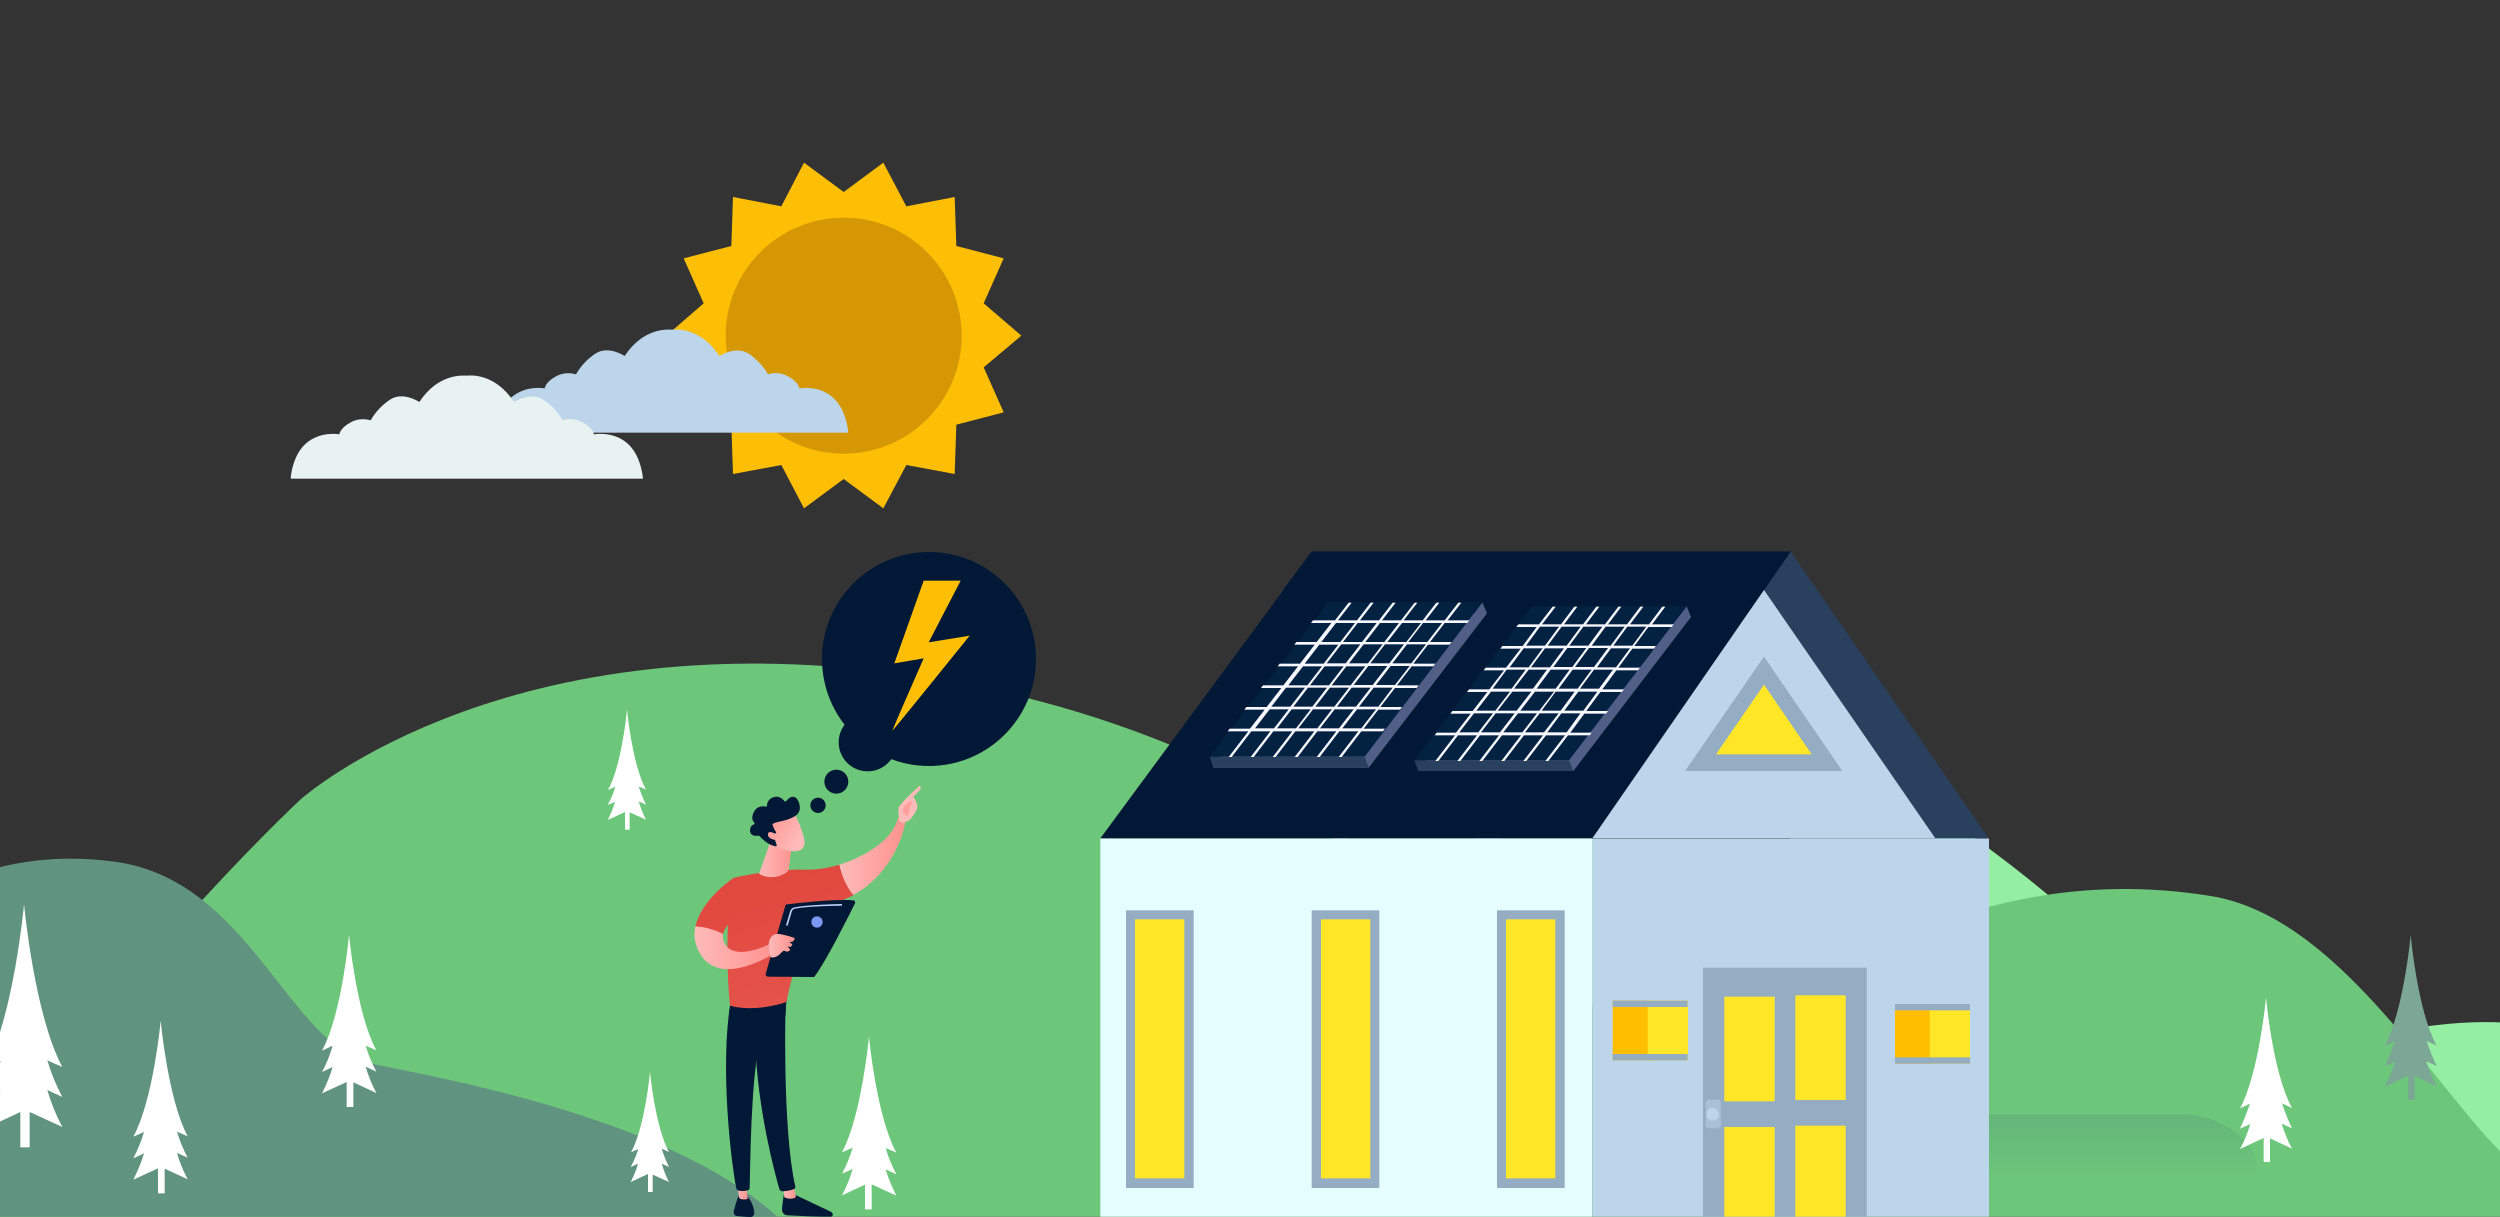 <?xml version="1.0" encoding="UTF-8"?> <svg xmlns="http://www.w3.org/2000/svg" xmlns:xlink="http://www.w3.org/1999/xlink" version="1.1" id="Layer_1" x="0px" y="0px" viewBox="-584 358 750 365" style="enable-background:new -584 358 750 365;" xml:space="preserve"><rect x="-584" y="358" width="750" height="365" fill="#333333" stroke="none"/> <style type="text/css"> .st0{clip-path:url(#SVGID_2_);} .st1{fill:#95EFA2;} .st2{clip-path:url(#SVGID_4_);} .st3{fill:#6DC77A;} .st4{clip-path:url(#SVGID_6_);} .st5{fill:#FFFFFF;} .st6{fill:none;} .st7{clip-path:url(#SVGID_8_);} .st8{fill:#7CA695;} .st9{clip-path:url(#SVGID_10_);} .st10{fill:#528C80;} .st11{clip-path:url(#SVGID_14_);} .st12{fill:#619381;} .st13{clip-path:url(#SVGID_16_);} .st14{clip-path:url(#SVGID_18_);} .st15{clip-path:url(#SVGID_20_);} .st16{clip-path:url(#SVGID_22_);} .st17{clip-path:url(#SVGID_24_);} .st18{fill:#FDBF05;} .st19{fill:#D59704;} .st20{fill:#BDD5EA;} .st21{fill:#E7F2F1;} .st22{clip-path:url(#SVGID_26_);} .st23{clip-path:url(#SVGID_28_);} .st24{opacity:0.3;clip-path:url(#SVGID_30_);fill:url(#SVGID_31_);enable-background:new ;} .st25{clip-path:url(#SVGID_33_);} .st26{fill:#E5FDFF;} .st27{fill:#011936;} .st28{fill:#29415E;} .st29{fill:#95ADC2;} .st30{fill:#FFE728;} .st31{fill:#A9C1D6;} .st32{fill:#FFBF00;} .st33{fill:#515F86;} .st34{fill:#032242;} .st35{fill:#F7F7FF;} .st36{clip-path:url(#SVGID_35_);} .st37{fill:url(#SVGID_38_);} .st38{fill:url(#SVGID_39_);} .st39{fill:url(#SVGID_40_);} .st40{fill:url(#SVGID_41_);} .st41{fill:url(#SVGID_42_);} .st42{fill:url(#SVGID_43_);} .st43{fill:url(#SVGID_44_);} .st44{fill:url(#SVGID_45_);} .st45{fill:url(#SVGID_46_);} .st46{fill:url(#SVGID_47_);} .st47{fill:url(#SVGID_48_);} .st48{fill:url(#SVGID_49_);} .st49{fill:#7D97F4;} .st50{fill:#BDD0FB;} </style> <g> <defs> <rect id="SVGID_1_" x="-584" y="358" width="750" height="365"></rect> </defs> <clipPath id="SVGID_2_"> <use xlink:href="#SVGID_1_" style="overflow:visible;"></use> </clipPath> <g class="st0"> <path class="st1" d="M-319.9,704.7c0,0,108.4-132.8,228.4-132.7c90.3,0.1,160.9,99.8,180.7,102.6c19.8,2.9,57.7-17.6,97.2-6.8 c39.5,10.8,108,37.2,108,37.2L-319.9,704.7z"></path> </g> </g> <g> <defs> <rect id="SVGID_3_" x="-584" y="358" width="750" height="365"></rect> </defs> <clipPath id="SVGID_4_"> <use xlink:href="#SVGID_3_" style="overflow:visible;"></use> </clipPath> <g class="st2"> <path class="st3" d="M-601.5,731.9l107.6,0.3h792.5c-34.8-42.3-83.3-28-108.4-20.6c-3.1,0.9-6.5,1.2-9.7,0.6 c-3.6-0.6-7-2.1-9.6-4.3c-21.9-18.1-51.3-74.6-91.7-81.1C1.2,614.2-44.2,662.3-84.7,665s-86.1-80.1-215.2-102.7 s-193.9,35.5-193.9,35.5S-558.7,658.1-601.5,731.9z"></path> </g> </g> <g> <defs> <rect id="SVGID_5_" x="-584" y="358" width="750" height="365"></rect> </defs> <clipPath id="SVGID_6_"> <use xlink:href="#SVGID_5_" style="overflow:visible;"></use> </clipPath> <g class="st4"> <g> <path class="st5" d="M-193.6,650.3l4.5-2.1c-1.1,3.8-2.6,7.5-4.5,11.1l10.5-4.9V665h2.8v-10.5l9.8,4.5c-1.9-3.6-3.4-7.2-4.5-11.1 l4.5,2.1c-1.9-3.6-3.4-7.2-4.5-11l4.5,2.1c-8.4-15.6-11.5-48.9-11.5-48.9v0.2c0,0-3.1,33.4-11.5,48.9l4.5-2 C-190.1,643-191.6,646.7-193.6,650.3z"></path> </g> </g> </g> <rect x="-584" y="358" class="st6" width="750" height="365"></rect> <g> <g> <path class="st5" d="M-84.3,649.1l2.2-1c-0.5,1.9-1.3,3.7-2.2,5.5l5.2-2.4v5.3h1.4v-5.2l4.9,2.2c-0.9-1.7-1.6-3.6-2.2-5.5l2.2,1 c-0.9-1.8-1.6-3.6-2.2-5.5l2.2,1c-4.2-7.6-5.7-24.1-5.7-24.1v0.1c0,0-1.5,16.5-5.7,24.1l2.2-1C-82.6,645.5-83.3,647.4-84.3,649.1z "></path> </g> </g> <rect x="-584" y="358" class="st6" width="750" height="365"></rect> <g> <g> <path class="st5" d="M-401.7,599.5l2.2-1c-0.5,1.9-1.3,3.7-2.2,5.5l5.2-2.4v5.3h1.4v-5.2l4.9,2.2c-0.9-1.7-1.6-3.6-2.2-5.5l2.2,1 c-0.9-1.8-1.6-3.6-2.2-5.5l2.2,1c-4.2-7.6-5.7-24.1-5.7-24.1v0.1c0,0-1.5,16.5-5.7,24.1l2.2-1 C-399.9,595.8-400.7,597.7-401.7,599.5z"></path> </g> </g> <g> <defs> <rect id="SVGID_7_" x="-584" y="358" width="750" height="365"></rect> </defs> <clipPath id="SVGID_8_"> <use xlink:href="#SVGID_7_" style="overflow:visible;"></use> </clipPath> <g class="st7"> <path class="st8" d="M131.4,677.9l3.1-1.4c-0.8,2.6-1.8,5.2-3.1,7.5l7.1-3.3v7.2h1.9v-7.1l6.6,3.1c-1.3-2.4-2.3-5-3.1-7.5l3.1,1.4 c-1.2-2.5-2.2-5-3-7.5l3,1.4c-5.8-10.5-7.8-33.2-7.8-33.2v0.1c0,0-2.1,22.7-7.8,33.2l3-1.4C133.6,672.9,132.6,675.4,131.4,677.9z"></path> </g> </g> <g> <defs> <rect id="SVGID_9_" x="-584" y="358" width="750" height="365"></rect> </defs> <clipPath id="SVGID_10_"> <use xlink:href="#SVGID_9_" style="overflow:visible;"></use> </clipPath> <g class="st9"> <g> <path class="st10" d="M244.4,732c0,0,1.2-5,11-8.8c9.8-3.9,12.6,1.4,17.2,2c4.6,0.6,12.7-9,19.8-4.8c4.2,2.5,6.5,7.1,6.1,11.9 L244.4,732z"></path> </g> </g> </g> <g> <defs> <rect id="SVGID_11_" x="-584" y="358" width="750" height="365"></rect> </defs> <clipPath id="SVGID_12_"> <use xlink:href="#SVGID_11_" style="overflow:visible;"></use> </clipPath> </g> <g> <defs> <rect id="SVGID_13_" x="-584" y="358" width="750" height="365"></rect> </defs> <clipPath id="SVGID_14_"> <use xlink:href="#SVGID_13_" style="overflow:visible;"></use> </clipPath> <g class="st11"> <path class="st12" d="M-750.4,739.5h412.5c-20.9-41.6-109-57.1-134.2-62.3c-25.1-5.1-36.7-54.8-76.9-60.6 c-40.2-5.8-68.3,14.8-76.1,27.9c-7.9,13.1-34.1,35.3-70.3,45.7C-731.6,700.6-750.4,739.5-750.4,739.5L-750.4,739.5z"></path> </g> </g> <g> <defs> <rect id="SVGID_15_" x="-584" y="358" width="750" height="365"></rect> </defs> <clipPath id="SVGID_16_"> <use xlink:href="#SVGID_15_" style="overflow:visible;"></use> </clipPath> <g class="st13"> <path class="st5" d="M-588.4,687.5l4.5-2.1c-1.1,3.8-2.6,7.5-4.5,11.1l10.5-4.9v10.6h2.8v-10.6l9.8,4.5c-1.9-3.6-3.4-7.2-4.5-11.1 l4.5,2.1c-1.9-3.6-3.4-7.2-4.5-11l4.5,2c-8.4-15.6-11.5-48.9-11.5-48.9v0.2c0,0-3.1,33.4-11.5,48.9l4.5-2 C-584.9,680.1-586.4,683.8-588.4,687.5z"></path> </g> </g> <g> <defs> <rect id="SVGID_17_" x="-584" y="358" width="750" height="365"></rect> </defs> <clipPath id="SVGID_18_"> <use xlink:href="#SVGID_17_" style="overflow:visible;"></use> </clipPath> <g class="st14"> <path class="st5" d="M-544,705.5l3.2-1.5c-0.8,2.7-1.9,5.3-3.2,7.9l7.4-3.4v7.5h2v-7.4l6.9,3.2c-1.3-2.5-2.4-5.1-3.2-7.9l3.2,1.4 c-1.3-2.4-2.4-5.1-3.2-7.8l3.2,1.4c-5.9-11-8.1-34.7-8.1-34.7v0.1c0,0-2.2,23.7-8.2,34.7l3.2-1.4 C-541.6,700.4-542.7,702.9-544,705.5z"></path> </g> </g> <g> <defs> <rect id="SVGID_19_" x="-584" y="358" width="750" height="365"></rect> </defs> <clipPath id="SVGID_20_"> <use xlink:href="#SVGID_19_" style="overflow:visible;"></use> </clipPath> <g class="st15"> <path class="st5" d="M-487.4,679.6l3.2-1.5c-0.8,2.7-1.9,5.3-3.2,7.9l7.4-3.4v7.5h2v-7.4l6.9,3.2c-1.3-2.5-2.4-5.1-3.2-7.9 l3.2,1.5c-1.3-2.4-2.4-5.1-3.2-7.8l3.2,1.4c-6-11-8.2-34.7-8.2-34.7v0.1c0,0-2.1,23.7-8.1,34.7l3.2-1.5 C-485,674.4-486,677.1-487.4,679.6z"></path> </g> </g> <g> <defs> <rect id="SVGID_21_" x="-584" y="358" width="750" height="365"></rect> </defs> <clipPath id="SVGID_22_"> <use xlink:href="#SVGID_21_" style="overflow:visible;"></use> </clipPath> <g class="st16"> <g> <path class="st5" d="M-394.8,708.1l2.2-1c-0.5,1.9-1.3,3.7-2.2,5.5l5.2-2.4v5.4h1.4v-5.2l4.9,2.2c-0.9-1.7-1.6-3.6-2.2-5.5l2.2,1 c-0.9-1.8-1.6-3.6-2.2-5.5l2.2,1c-4.2-7.6-5.7-24.1-5.7-24.1v0.1c0,0-1.5,16.5-5.7,24.1l2.2-1 C-393.1,704.5-393.8,706.3-394.8,708.1z"></path> </g> </g> </g> <g> <defs> <rect id="SVGID_23_" x="-584" y="358" width="750" height="365"></rect> </defs> <clipPath id="SVGID_24_"> <use xlink:href="#SVGID_23_" style="overflow:visible;"></use> </clipPath> <g class="st17"> <polygon class="st18" points="-372.9,449 -378.9,435.5 -364.6,431.8 -364.1,417.1 -349.6,419.9 -342.8,406.8 -330.9,415.6 -319,406.8 -312.1,419.9 -297.6,417.1 -297.1,431.8 -282.9,435.5 -288.9,449 -277.6,458.7 -288.9,468.2 -282.9,481.7 -297.1,485.4 -297.6,500.2 -312.1,497.5 -319,510.5 -330.9,501.7 -342.8,510.5 -349.6,497.5 -364.1,500.2 -364.6,485.4 -378.9,481.7 -372.9,468.2 -384.1,458.7 "></polygon> <circle class="st19" cx="-330.9" cy="458.7" r="35.4"></circle> <path class="st20" d="M-329.5,487.8c-0.2-1.8-0.9-7.2-4.6-10.5c-4.3-3.9-10.1-2.8-10.1-2.8s-0.2-1.9-3.4-3.6c-1.8-1-4-1.3-6-0.6 c-1.4-2.5-3.4-4.6-5.8-6.2c-3.8-2.5-8.8,0.7-8.8,0.7c-5.5-8.4-12.7-8.1-14.2-7.9c-1.5-0.1-8.7-0.5-14.2,7.9c0,0-4.9-3.3-8.8-0.7 c-2.4,1.6-4.4,3.7-5.8,6.2c-2-0.6-4.2-0.4-6,0.6c-3.2,1.7-3.4,3.6-3.4,3.6s-5.7-1.1-10.1,2.8c-3.7,3.3-4.5,8.7-4.6,10.5H-329.5z"></path> <g> <path class="st21" d="M-391.1,501.6c-0.2-1.8-0.9-7.2-4.6-10.5c-4.3-3.9-10.1-2.8-10.1-2.8s-0.2-1.9-3.4-3.6c-1.8-1-4-1.3-6-0.6 c-1.4-2.5-3.4-4.6-5.8-6.2c-3.8-2.5-8.8,0.7-8.8,0.7c-5.5-8.4-12.7-8.1-14.2-7.9c-1.5-0.1-8.7-0.5-14.2,7.9c0,0-4.9-3.3-8.8-0.7 c-2.4,1.6-4.4,3.7-5.8,6.2c-2-0.6-4.2-0.4-6,0.6c-3.2,1.7-3.4,3.6-3.4,3.6s-5.7-1.1-10.1,2.8c-3.6,3.3-4.4,8.7-4.5,10.5H-391.1z"></path> </g> </g> </g> <g> <defs> <rect id="SVGID_25_" x="-584" y="358" width="750" height="365"></rect> </defs> <clipPath id="SVGID_26_"> <use xlink:href="#SVGID_25_" style="overflow:visible;"></use> </clipPath> <g class="st22"> <g> <path class="st5" d="M-318.3,702.4l3.2,1.4c-6-11-8.2-34.7-8.2-34.7V669c0,0-2.2,23.7-8.1,34.7l3.2-1.4c-0.8,2.7-1.9,5.4-3.2,7.8 l3.2-1.4c-0.8,2.8-1.9,5.4-3.2,7.9l6.9-3.2v7.4h2v-7.5l7.4,3.4c-1.3-2.6-2.4-5.2-3.2-7.9l3.2,1.5 C-316.4,707.8-317.5,705.2-318.3,702.4z"></path> </g> </g> </g> <g> <defs> <rect id="SVGID_27_" x="-584" y="358" width="750" height="365"></rect> </defs> <clipPath id="SVGID_28_"> <use xlink:href="#SVGID_27_" style="overflow:visible;"></use> </clipPath> <g class="st23"> <g> <path class="st5" d="M-134.1,602.7l2.2,1c-4.2-7.6-5.7-24.1-5.7-24.1v-0.1c0,0-1.5,16.5-5.7,24.1l2.2-1c-0.6,1.9-1.3,3.7-2.2,5.5 l2.2-1c-0.6,1.9-1.3,3.8-2.2,5.5l4.9-2.2v5.2h1.4v-5.3l5.2,2.4c-0.9-1.8-1.7-3.6-2.2-5.5l2.2,1 C-132.8,606.4-133.5,604.6-134.1,602.7z"></path> </g> </g> </g> <g> <defs> <rect id="SVGID_29_" x="-584" y="358" width="750" height="365"></rect> </defs> <clipPath id="SVGID_30_"> <use xlink:href="#SVGID_29_" style="overflow:visible;"></use> </clipPath> <linearGradient id="SVGID_31_" gradientUnits="userSpaceOnUse" x1="14.55" y1="1178.6" x2="14.55" y2="1159.213" gradientTransform="matrix(1 0 0 1 0 -466)"> <stop offset="0" style="stop-color:#6DC77A"></stop> <stop offset="1" style="stop-color:#54907A"></stop> </linearGradient> <path class="st24" d="M72.1,692.4h-115c-7.8,0-20.9,6.9-20.9,15.3v5.2H92.9v-5.2C93,699.1,79.7,692.4,72.1,692.4z"></path> </g> <g> <defs> <rect id="SVGID_32_" x="-584" y="358" width="750" height="365"></rect> </defs> <clipPath id="SVGID_33_"> <use xlink:href="#SVGID_32_" style="overflow:visible;"></use> </clipPath> <g class="st25"> <rect x="-106.3" y="609.5" class="st20" width="119" height="126.8"></rect> <rect x="-253.9" y="609.5" class="st26" width="147.5" height="126.8"></rect> <polygon class="st27" points="-190.5,523.5 -46.8,523.5 -46.8,609.5 -253.9,609.5 "></polygon> <polygon class="st27" points="-46.8,535 -46.8,523.5 -190.5,523.5 -199.1,535 "></polygon> <polygon class="st28" points="-106.3,609.5 12.6,609.5 -46.8,523.5 "></polygon> <polygon class="st20" points="-54.8,535 -106.3,609.5 -3.4,609.5 "></polygon> <polygon class="st29" points="-54.8,555 -78.5,589.3 -31.3,589.3 "></polygon> <polygon class="st30" points="-54.8,563.4 -69.2,584.3 -40.5,584.3 "></polygon> <rect x="-134.9" y="631.1" class="st29" width="20.3" height="83.3"></rect> <rect x="-132.2" y="633.8" class="st30" width="14.8" height="77.7"></rect> <rect x="-246.2" y="631.1" class="st29" width="20.3" height="83.3"></rect> <rect x="-243.5" y="633.8" class="st30" width="14.8" height="77.7"></rect> <rect x="-190.5" y="631.1" class="st29" width="20.3" height="83.3"></rect> <rect x="-187.7" y="633.8" class="st30" width="14.8" height="77.7"></rect> <rect x="-73.1" y="648.3" class="st29" width="49.1" height="88"></rect> <rect x="-45.4" y="656.6" class="st30" width="15.1" height="31.4"></rect> <rect x="-66.7" y="657" class="st30" width="15.1" height="31.4"></rect> <rect x="-45.4" y="695.7" class="st30" width="15.1" height="31.4"></rect> <rect x="-66.7" y="696.1" class="st30" width="15.1" height="31.4"></rect> <path class="st31" d="M-67.8,688.8v6.8c0,0.5-0.4,0.9-0.9,0.9h-2.7c-0.5,0-0.9-0.4-0.9-0.9v-6.8c0-0.5,0.4-0.9,0.9-0.9h2.7 C-68,687.9-67.8,688.2-67.8,688.8z"></path> <circle class="st20" cx="-70.2" cy="692.3" r="1.9"></circle> <rect x="-15.5" y="659.2" class="st32" width="12.1" height="17.9"></rect> <rect x="-5.1" y="659.2" class="st30" width="12.1" height="17.9"></rect> <rect x="-15.5" y="659.2" class="st29" width="22.5" height="1.9"></rect> <rect x="-15.5" y="675.2" class="st29" width="22.5" height="1.9"></rect> <rect x="-100.2" y="658.2" class="st32" width="12.1" height="17.9"></rect> <rect x="-89.7" y="658.2" class="st30" width="12.1" height="17.9"></rect> <rect x="-100.2" y="658.2" class="st29" width="22.5" height="1.9"></rect> <rect x="-100.2" y="674.2" class="st29" width="22.5" height="1.9"></rect> <g> <g id="Panel_1_"> <polygon class="st33" points="-76.7,543.1 -112,589.3 -158.5,589.3 -123.1,543.1 -80.5,543.1 -78,539.9 "></polygon> <polygon class="st34" points="-78,539.9 -124.3,539.9 -159.7,586.1 -113.3,586.1 "></polygon> <polygon class="st28" points="-113.3,586.1 -112,589.3 -158.5,589.3 -159.7,586.1 "></polygon> <path class="st35" d="M-82.5,546.1l0.6-0.8h-6.5l4-5.3h-0.9l-4,5.3H-95l4-5.3h-0.9l-4,5.3h-5.7l4-5.3h-0.9l-4,5.3h-5.7l4-5.3 h-0.9l-4,5.3h-5.7l4-5.3h-0.9l-4,5.3h-5.7l4.1-5.3h-0.9l-4.1,5.3h-6.2l-0.6,0.8h6.1l-4.2,5.7h-6.1l-0.6,0.8h6.1l-4.4,5.7h-6.1 l-0.6,0.8h6.1l-4.4,5.7h-6.1l-0.6,0.8h6.1l-4.4,5.7h-6.1l-0.6,0.8h6.1l-4.4,5.7h-5.8l-0.6,0.8h6.1l-5.9,7.7h0.9l5.9-7.7h5.7 l-5.9,7.7h0.9l5.9-7.7h5.7l-5.9,7.7h0.9l5.9-7.7h5.7l-5.9,7.7h0.9l5.9-7.7h5.7l-5.9,7.7h0.9l5.9-7.7h5.7l-5.9,7.7h0.9l5.9-7.7 h6.5l0.6-0.8h-6.4l4.2-5.7h6.5l0.6-0.8h-6.5l4.2-5.7h6.5l0.6-0.8h-6.5l4.2-5.7h6.5l0.6-0.8h-6.5l4.2-5.7h6.5l0.6-0.8h-6.5 l4.2-5.7H-82.5z M-102.3,546h5.7l-4.2,5.7h-5.7L-102.3,546z M-118,558.1l4.2-5.7h5.7l-4.2,5.7H-118z M-113.1,558.9l-4.2,5.7 h-5.7l4.2-5.7H-113.1z M-119,558.2h-5.7l4.2-5.7h5.7L-119,558.2z M-119.9,558.9l-4.2,5.7h-5.7l4.4-5.7H-119.9z M-124.6,565.5 l-4.4,5.7h-5.7l4.4-5.7H-124.6z M-123.5,565.5h5.7l-4.4,5.7h-5.7L-123.5,565.5z M-117.3,565.5h5.7l-4.2,5.7h-5.7L-117.3,565.5z M-116.4,564.6l4.2-5.7h5.7l-4.2,5.7H-116.4z M-111.5,558.1l4.2-5.7h5.7l-4.2,5.7H-111.5z M-109,546h5.7l-4.2,5.7h-5.7L-109,546 z M-115.5,546h5.7l-4.2,5.7h-5.7L-115.5,546z M-122,546h5.7l-4.2,5.7h-5.7L-122,546z M-126.9,552.5h5.7l-4.2,5.7h-5.7 L-126.9,552.5z M-132,558.9h5.7l-4.2,5.7h-5.7L-132,558.9z M-136.7,565.5h5.7l-4.4,5.7h-5.7L-136.7,565.5z M-140.5,577.7h-5.7 l4.4-5.7h5.7L-140.5,577.7z M-134,577.7h-5.7l4.4-5.7h5.7L-134,577.7z M-127.3,577.7h-5.7l4.4-5.7h5.7L-127.3,577.7z M-120.8,577.7h-5.7l4.4-5.7h5.7L-120.8,577.7z M-114,577.7h-5.8l4.2-5.7h5.7L-114,577.7z M-109,571.2h-5.7l4.2-5.7h5.7 L-109,571.2z M-104.3,564.6h-5.7l4.2-5.7h5.7L-104.3,564.6z M-99.2,558.2h-5.7l4.2-5.7h5.7L-99.2,558.2z M-94.3,551.7h-5.7 l4.2-5.7h5.7L-94.3,551.7z"></path> </g> <g id="Panel-2_1_"> <polygon class="st33" points="-137.9,542 -173.4,588.3 -220,588.3 -184.2,542 -141.8,542 -139.3,538.7 "></polygon> <polygon class="st34" points="-139.3,538.7 -185.5,538.7 -221.1,585 -174.6,585 "></polygon> <polygon class="st28" points="-174.6,585 -173.4,588.3 -220,588.3 -221.1,585 "></polygon> <path class="st35" d="M-143.8,544.9l0.6-0.8h-6.5l4.1-5.3h-0.9l-4.1,5.3h-5.7l4.1-5.3h-0.9l-4.1,5.3h-5.7l4.1-5.3h-0.8l-4.1,5.3 h-5.7l4.1-5.3h-0.9l-4.1,5.3h-5.7l4.1-5.3h-0.9l-4.1,5.3h-5.7l4.1-5.3h-0.9l-4.1,5.3h-6.6l-0.6,0.8h6.1l-4.4,5.7h-6.1l-0.6,0.8 h6.1l-4.4,5.7h-6.1l-0.6,0.8h6.1l-4.4,5.7h-6.1l-0.6,0.8h6.1l-4.4,5.7h-6.1l-0.6,0.8h6.1l-4.4,5.7h-6.1l-0.6,0.8h6.2l-5.9,7.7 h0.9l5.9-7.7h5.7l-5.9,7.7h0.9l5.9-7.7h5.7l-5.9,7.7h0.9l5.9-7.7h5.7l-5.9,7.7h0.9l5.9-7.7h5.7l-5.9,7.7h0.9l5.9-7.7h5.7 l-5.9,7.7h0.9l5.9-7.7h6.5l0.6-0.8h-6.4l4.4-5.7h6.5l0.6-0.8h-6.5l4.4-5.7h6.5l0.6-0.8h-6.5l4.4-5.7h6.5l0.6-0.8h-6.6l4.4-5.7 h6.5l0.6-0.8h-6.5l4.4-5.7H-143.8z M-163.4,544.9h5.7l-4.4,5.7h-5.7L-163.4,544.9z M-179.3,557l4.4-5.7h5.7l-4.4,5.7H-179.3z M-174.4,557.9l-4.4,5.7h-5.7l4.4-5.7H-174.4z M-180.3,557h-5.7l4.4-5.7h5.7L-180.3,557z M-180.9,557.9l-4.4,5.7h-5.7l4.4-5.7 H-180.9z M-185.9,564.3l-4.4,5.7h-5.7l4.4-5.7H-185.9z M-185,564.3h5.7l-4.4,5.7h-5.7L-185,564.3z M-178.5,564.3h5.7l-4.4,5.7 h-5.7L-178.5,564.3z M-177.9,563.5l4.4-5.7h5.7l-4.4,5.7H-177.9z M-172.9,557l4.4-5.7h5.7l-4.4,5.7H-172.9z M-170,544.9h5.7 l-4.4,5.7h-5.7L-170,544.9z M-176.7,544.9h5.7l-4.4,5.7h-5.7L-176.7,544.9z M-183.2,544.9h5.7l-4.4,5.7h-5.7L-183.2,544.9z M-188.2,551.4h5.7l-4.4,5.7h-5.7L-188.2,551.4z M-193.1,557.9h5.7l-4.4,5.7h-5.7L-193.1,557.9z M-198.2,564.3h5.7l-4.4,5.7 h-5.7L-198.2,564.3z M-201.8,576.5h-5.7l4.4-5.7h5.7L-201.8,576.5z M-195.2,576.5h-5.7l4.4-5.7h5.7L-195.2,576.5z M-188.8,576.5 h-5.7l4.4-5.7h5.7L-188.8,576.5z M-182.3,576.5h-5.7l4.4-5.7h5.7L-182.3,576.5z M-175.6,576.5h-5.7l4.4-5.7h5.7L-175.6,576.5z M-170.5,570h-5.8l4.4-5.7h5.7L-170.5,570z M-165.5,563.5h-5.7l4.4-5.7h5.7L-165.5,563.5z M-160.6,557h-5.7l4.4-5.7h5.7 L-160.6,557z M-155.8,550.6h-5.7l4.4-5.7h5.7L-155.8,550.6z"></path> </g> </g> </g> </g> <g> <defs> <rect id="SVGID_34_" x="-584" y="358" width="750" height="365"></rect> </defs> <clipPath id="SVGID_35_"> <use xlink:href="#SVGID_34_" style="overflow:visible;"></use> </clipPath> <g class="st36"> <path class="st5" d="M88,696.6l3.1-1.4c-0.8,2.6-1.8,5.2-3.1,7.5l7.1-3.3v7.2H97v-7.1l6.6,3.1c-1.3-2.4-2.3-5-3.1-7.5l3.1,1.4 c-1.2-2.5-2.2-5-3-7.5l3,1.4c-5.8-10.5-7.8-33.2-7.8-33.2v0.1c0,0-2.1,22.7-7.8,33.2l3-1.4C90.1,691.7,89.1,694.2,88,696.6z"></path> </g> </g> <rect x="-584" y="358" class="st6" width="750" height="365"></rect> <rect x="-584" y="358" class="st6" width="750" height="365"></rect> <rect x="-584" y="358" class="st6" width="750" height="365"></rect> <rect x="-584" y="358" class="st6" width="750" height="365"></rect> <g> <circle class="st27" cx="-305.3" cy="555.7" r="32.1"></circle> <circle class="st27" cx="-323.7" cy="580.7" r="8.7"></circle> <circle class="st27" cx="-333.1" cy="592.5" r="3.6"></circle> <circle class="st27" cx="-338.6" cy="599.6" r="2.3"></circle> </g> <g> <defs> <rect id="SVGID_36_" x="-584" y="358" width="750" height="365"></rect> </defs> <clipPath id="SVGID_37_"> <use xlink:href="#SVGID_36_" style="overflow:visible;"></use> </clipPath> </g> <g> <path class="st27" d="M-348.7,715.6c0,0-0.5,2.5-0.7,5.1c-0.1,1,0.7,1.9,1.6,1.9c3.4,0.2,10.6,0.5,13.1,0.4c0.4,0,0.6-0.4,0.5-0.8 c-0.1-0.3-0.3-0.6-0.6-0.7l-11.8-5.6L-348.7,715.6z"></path> <linearGradient id="SVGID_38_" gradientUnits="userSpaceOnUse" x1="8907.251" y1="674.863" x2="8911.12" y2="674.863" gradientTransform="matrix(1 9.500000e-003 -9.500000e-003 1 -9249.88 -43.867)"> <stop offset="0" style="stop-color:#FEBBBA"></stop> <stop offset="1" style="stop-color:#FF928E"></stop> </linearGradient> <path class="st37" d="M-349,714.1l0.3,3.1c0,0,2.1,1,3.5-0.1l-0.8-3.4L-349,714.1z"></path> <path class="st27" d="M-348.2,656.7c-0.2,0.8-1.2,39.8,2.8,57.3c0.1,0.3-0.1,0.6-0.4,0.7c-0.6,0.3-1.9,0.6-3.4,0.7 c-0.5,0-0.9-0.3-1-0.7c-1.2-4.1-6.7-24.4-7.2-43.9c-0.6-21.7,0-0.7,0-0.7l0.6-13.4L-348.2,656.7z"></path> <path class="st27" d="M-362.4,716.8c0,0-0.7,1.3-1.5,4.7c-0.1,0.6,0.3,1.2,0.9,1.3c1.1,0.1,2.8,0.3,4.2,0.3c0.6,0,1.1-0.5,1.1-1.2 c-0.1-1.3-0.6-3.3-2-4.9L-362.4,716.8z"></path> <linearGradient id="SVGID_39_" gradientUnits="userSpaceOnUse" x1="8893.306" y1="674.664" x2="8896.647" y2="674.664" gradientTransform="matrix(1 9.500000e-003 -9.500000e-003 1 -9249.88 -43.867)"> <stop offset="0" style="stop-color:#FEBBBA"></stop> <stop offset="1" style="stop-color:#FF928E"></stop> </linearGradient> <path class="st38" d="M-363,712.9l0.8,4.6c0,0,0.8,0.6,2.5,0.2l-0.4-5L-363,712.9z"></path> <path class="st27" d="M-364.7,657.7c-3.6,20.6,0.3,50.9,1.6,56.8c0.1,0.4,0.4,0.6,0.7,0.7c0.6,0.1,1.7,0.2,2.7-0.1 c0.4-0.1,0.6-0.4,0.6-0.8c0.2-4.8,0.2-34.2,3.5-45.8c0.2-0.6,0.5-1.1,1-1.4l6.2-4.3l0.5-7.1L-364.7,657.7z"></path> <g> <linearGradient id="SVGID_40_" gradientUnits="userSpaceOnUse" x1="-468.664" y1="617.577" x2="-491.569" y2="705.76" gradientTransform="matrix(-1 0 0 1 -821.776 0)"> <stop offset="0" style="stop-color:#E1473D"></stop> <stop offset="1" style="stop-color:#E9605A"></stop> </linearGradient> <path class="st39" d="M-342.6,618.9c-10.2-0.3-21.5,2.5-21.5,2.5c-3.2,17.7-0.9,38.3-0.9,38.3c7.9,2.2,16.9-1.1,16.9-1.1 c1.4-7.4,7.7-28.3,7.7-28.3c5-0.6,9.1-2,12.5-3.8c-2.6-3-3.7-6.8-4.2-9.1C-335.8,618.5-339.5,619-342.6,618.9z"></path> <linearGradient id="SVGID_41_" gradientUnits="userSpaceOnUse" x1="8923.178" y1="573.917" x2="8942.945" y2="573.917" gradientTransform="matrix(1 9.500000e-003 -9.500000e-003 1 -9249.88 -43.867)"> <stop offset="0" style="stop-color:#FEBBBA"></stop> <stop offset="1" style="stop-color:#FF928E"></stop> </linearGradient> <path class="st40" d="M-312.3,604.2c-1-1.2-2.3-0.7-2.3-0.7c-1.6,6.3-9.5,11.4-17.6,13.9c0.5,2.3,1.7,6.1,4.2,9.1 C-314.4,619-312.3,604.2-312.3,604.2z"></path> </g> <g> <linearGradient id="SVGID_42_" gradientUnits="userSpaceOnUse" x1="-2619.807" y1="569.671" x2="-2606.543" y2="599.852" gradientTransform="matrix(-1 -9.500000e-003 -9.500000e-003 1 -2931.154 17.094)"> <stop offset="0" style="stop-color:#FEBBBA"></stop> <stop offset="1" style="stop-color:#FF928E"></stop> </linearGradient> <path class="st41" d="M-312.5,604.5c0.1,0.3-1.1,0.8-1.8-0.5c0-0.7-0.4-3.5,0-4c2.1-2.8,6.2-6.3,6.2-6.3c0.7,0.7,0.1,1.3,0.1,1.3 l-2,2c0.4,0.7,0.9,1.4,1.1,2.3c0.2,0.7,0.1,1.4-0.3,2c-0.3,0.6-0.8,1.4-1.3,2C-311.3,604.5-312.5,604.5-312.5,604.5z"></path> <linearGradient id="SVGID_43_" gradientUnits="userSpaceOnUse" x1="-498.914" y1="584.281" x2="-514.939" y2="607.202" gradientTransform="matrix(-1 0 0 1 -821.776 0)"> <stop offset="0" style="stop-color:#FEBBBA"></stop> <stop offset="1" style="stop-color:#FF928E"></stop> </linearGradient> <path class="st42" d="M-310.9,598.3l-1.8,1.5l-0.6,1.5l1.6,1.8c0,0,0.6-3,1-3.6C-310.3,598.8-310.5,598.5-310.9,598.3z"></path> </g> <linearGradient id="SVGID_44_" gradientUnits="userSpaceOnUse" x1="-450.93" y1="622.183" x2="-473.834" y2="710.367" gradientTransform="matrix(-1 0 0 1 -821.776 0)"> <stop offset="0" style="stop-color:#E1473D"></stop> <stop offset="1" style="stop-color:#E9605A"></stop> </linearGradient> <path class="st43" d="M-360.3,631.4l-3.8-9.9c0,0-9.6,6.4-11.3,14.6c1.8,0.2,5.1,0.7,8.3,2.3C-366.4,634.5-360.3,631.4-360.3,631.4 z"></path> <linearGradient id="SVGID_45_" gradientUnits="userSpaceOnUse" x1="8879.92" y1="601.915" x2="8904.936" y2="601.915" gradientTransform="matrix(1 9.500000e-003 -9.500000e-003 1 -9249.88 -43.867)"> <stop offset="0" style="stop-color:#FEBBBA"></stop> <stop offset="1" style="stop-color:#FF928E"></stop> </linearGradient> <path class="st44" d="M-352.1,640.7c0,0-10.8,6-14.3,0.7c-0.7-1.1-0.9-2.2-0.7-3.2c-3.2-1.7-6.5-2.2-8.3-2.3 c-0.5,2.5-0.3,5.1,1.2,7.8c6.2,11.6,23.6-0.4,23.6-0.4L-352.1,640.7z"></path> <linearGradient id="SVGID_46_" gradientUnits="userSpaceOnUse" x1="8899.13" y1="575.172" x2="8909.022" y2="575.172" gradientTransform="matrix(1 9.500000e-003 -9.500000e-003 1 -9249.88 -43.867)"> <stop offset="0" style="stop-color:#FEBBBA"></stop> <stop offset="1" style="stop-color:#FF928E"></stop> </linearGradient> <path class="st45" d="M-352.9,610.5l-3.3,9.4c-0.1,0.2,0,0.3,0.2,0.4c0.9,0.5,4.1,1.9,7.9-0.5c0.4-0.3,0.7-0.7,0.7-1.1l1.1-8.1 L-352.9,610.5z"></path> <g> <linearGradient id="SVGID_47_" gradientUnits="userSpaceOnUse" x1="510.545" y1="4585.491" x2="506.849" y2="4573.301" gradientTransform="matrix(0.752 -0.659 0.659 0.752 -3748.915 -2503.647)"> <stop offset="0" style="stop-color:#FEBBBA"></stop> <stop offset="1" style="stop-color:#FF928E"></stop> </linearGradient> <path class="st46" d="M-345.7,601.9c0,0,3.5,6.8,3,9.5c-0.5,2.7-4.9,2.5-8.8,0.2l-2.6-7.3L-345.7,601.9z"></path> <path class="st27" d="M-351.3,608c0.2-0.1,0.2-0.3,0.1-0.4c-0.3-0.4-0.8-1.3-1-2.1c0,0-0.6-0.4,1.6-0.9c2.3-0.5,5.7-1.3,6.4-3.3 c0.7-1.9-1.1-6.6-4-2.9c-0.1,0.1-0.3,0.1-0.4,0c-0.5-0.6-1.7-1.9-3.5-1.2c-1.6,0.7-1.8,1.9-1.8,2.5c0,0.2-0.2,0.3-0.3,0.3 c-0.8-0.2-2.8-0.3-3.7,1.7c-0.8,1.7-0.3,2.6,0.2,3.1c0.1,0.2,0.1,0.4-0.1,0.5c-0.5,0.2-1.2,0.6-1.2,1.9c0.1,1.8,2,1.6,2.6,1.5 c0.1,0,0.2,0,0.2,0.1c0.5,0.5,2.6,2.8,4.9,3.1c0.2,0,0.4-0.2,0.3-0.4l-1-3c0-0.1,0-0.3,0.2-0.3L-351.3,608z"></path> <linearGradient id="SVGID_48_" gradientUnits="userSpaceOnUse" x1="506.767" y1="4585.435" x2="503.441" y2="4574.466" gradientTransform="matrix(0.752 -0.659 0.659 0.752 -3748.915 -2503.647)"> <stop offset="0" style="stop-color:#FEBBBA"></stop> <stop offset="1" style="stop-color:#FF928E"></stop> </linearGradient> <path class="st47" d="M-350.9,608.5c0,0-2.5-1.8-2.7-0.3c-0.2,1.5,2.3,2.1,3.5,1.6L-350.9,608.5z"></path> </g> <g> <g> <path class="st27" d="M-354.3,650.2l5.9-20.5c0.1-0.2,0.3-0.4,0.5-0.4c1.1-0.1,4.1-0.5,7.7-0.8c4.3-0.4,9.3-0.7,12.2-0.4 c0.4,0,0.7,0.5,0.5,0.9c-1.7,3.4-8.6,17.3-12.1,21.9c-0.1,0.2-0.3,0.2-0.5,0.2l-13.6-0.1C-354.1,650.9-354.4,650.5-354.3,650.2z"></path> <linearGradient id="SVGID_49_" gradientUnits="userSpaceOnUse" x1="8615.685" y1="641.729" x2="8623.507" y2="641.729" gradientTransform="matrix(1 0 0 1 -8969.099 0)"> <stop offset="0" style="stop-color:#FEBBBA"></stop> <stop offset="1" style="stop-color:#FF928E"></stop> </linearGradient> <path class="st48" d="M-352.8,645.2c0,0-0.8-3.4-0.5-4.6c0.3-1.2,1-2.7,3.1-2.4c2.1,0.3,4.6,1.2,4.6,1.2s-0.1,1.6-1.7,1.1l1,0.8 c0,0-0.1,1.2-1.5,0.6l0.9,1c0,0-0.6,1-1.6,0.4C-349.5,642.7-350,645.6-352.8,645.2z"></path> </g> <circle class="st49" cx="-338.9" cy="634.6" r="1.7"></circle> <path class="st50" d="M-347.7,635.7l1.2-4.1c0.1-0.5,0.5-0.9,1-1c3.7-0.8,14-0.9,14.1-0.9l0-0.5c-0.4,0-10.4,0.2-14.2,1 c-0.7,0.1-1.2,0.6-1.4,1.3l-1.2,4.1L-347.7,635.7z"></path> </g> </g> <path class="st18" d="M-306.9,532.2h11.1l-9.6,18.5l12.3-2c0,0-23.2,28.8-23.2,28.5s9.4-21.7,9.4-21.7l-8.8,1.5L-306.9,532.2z"></path> </svg> 